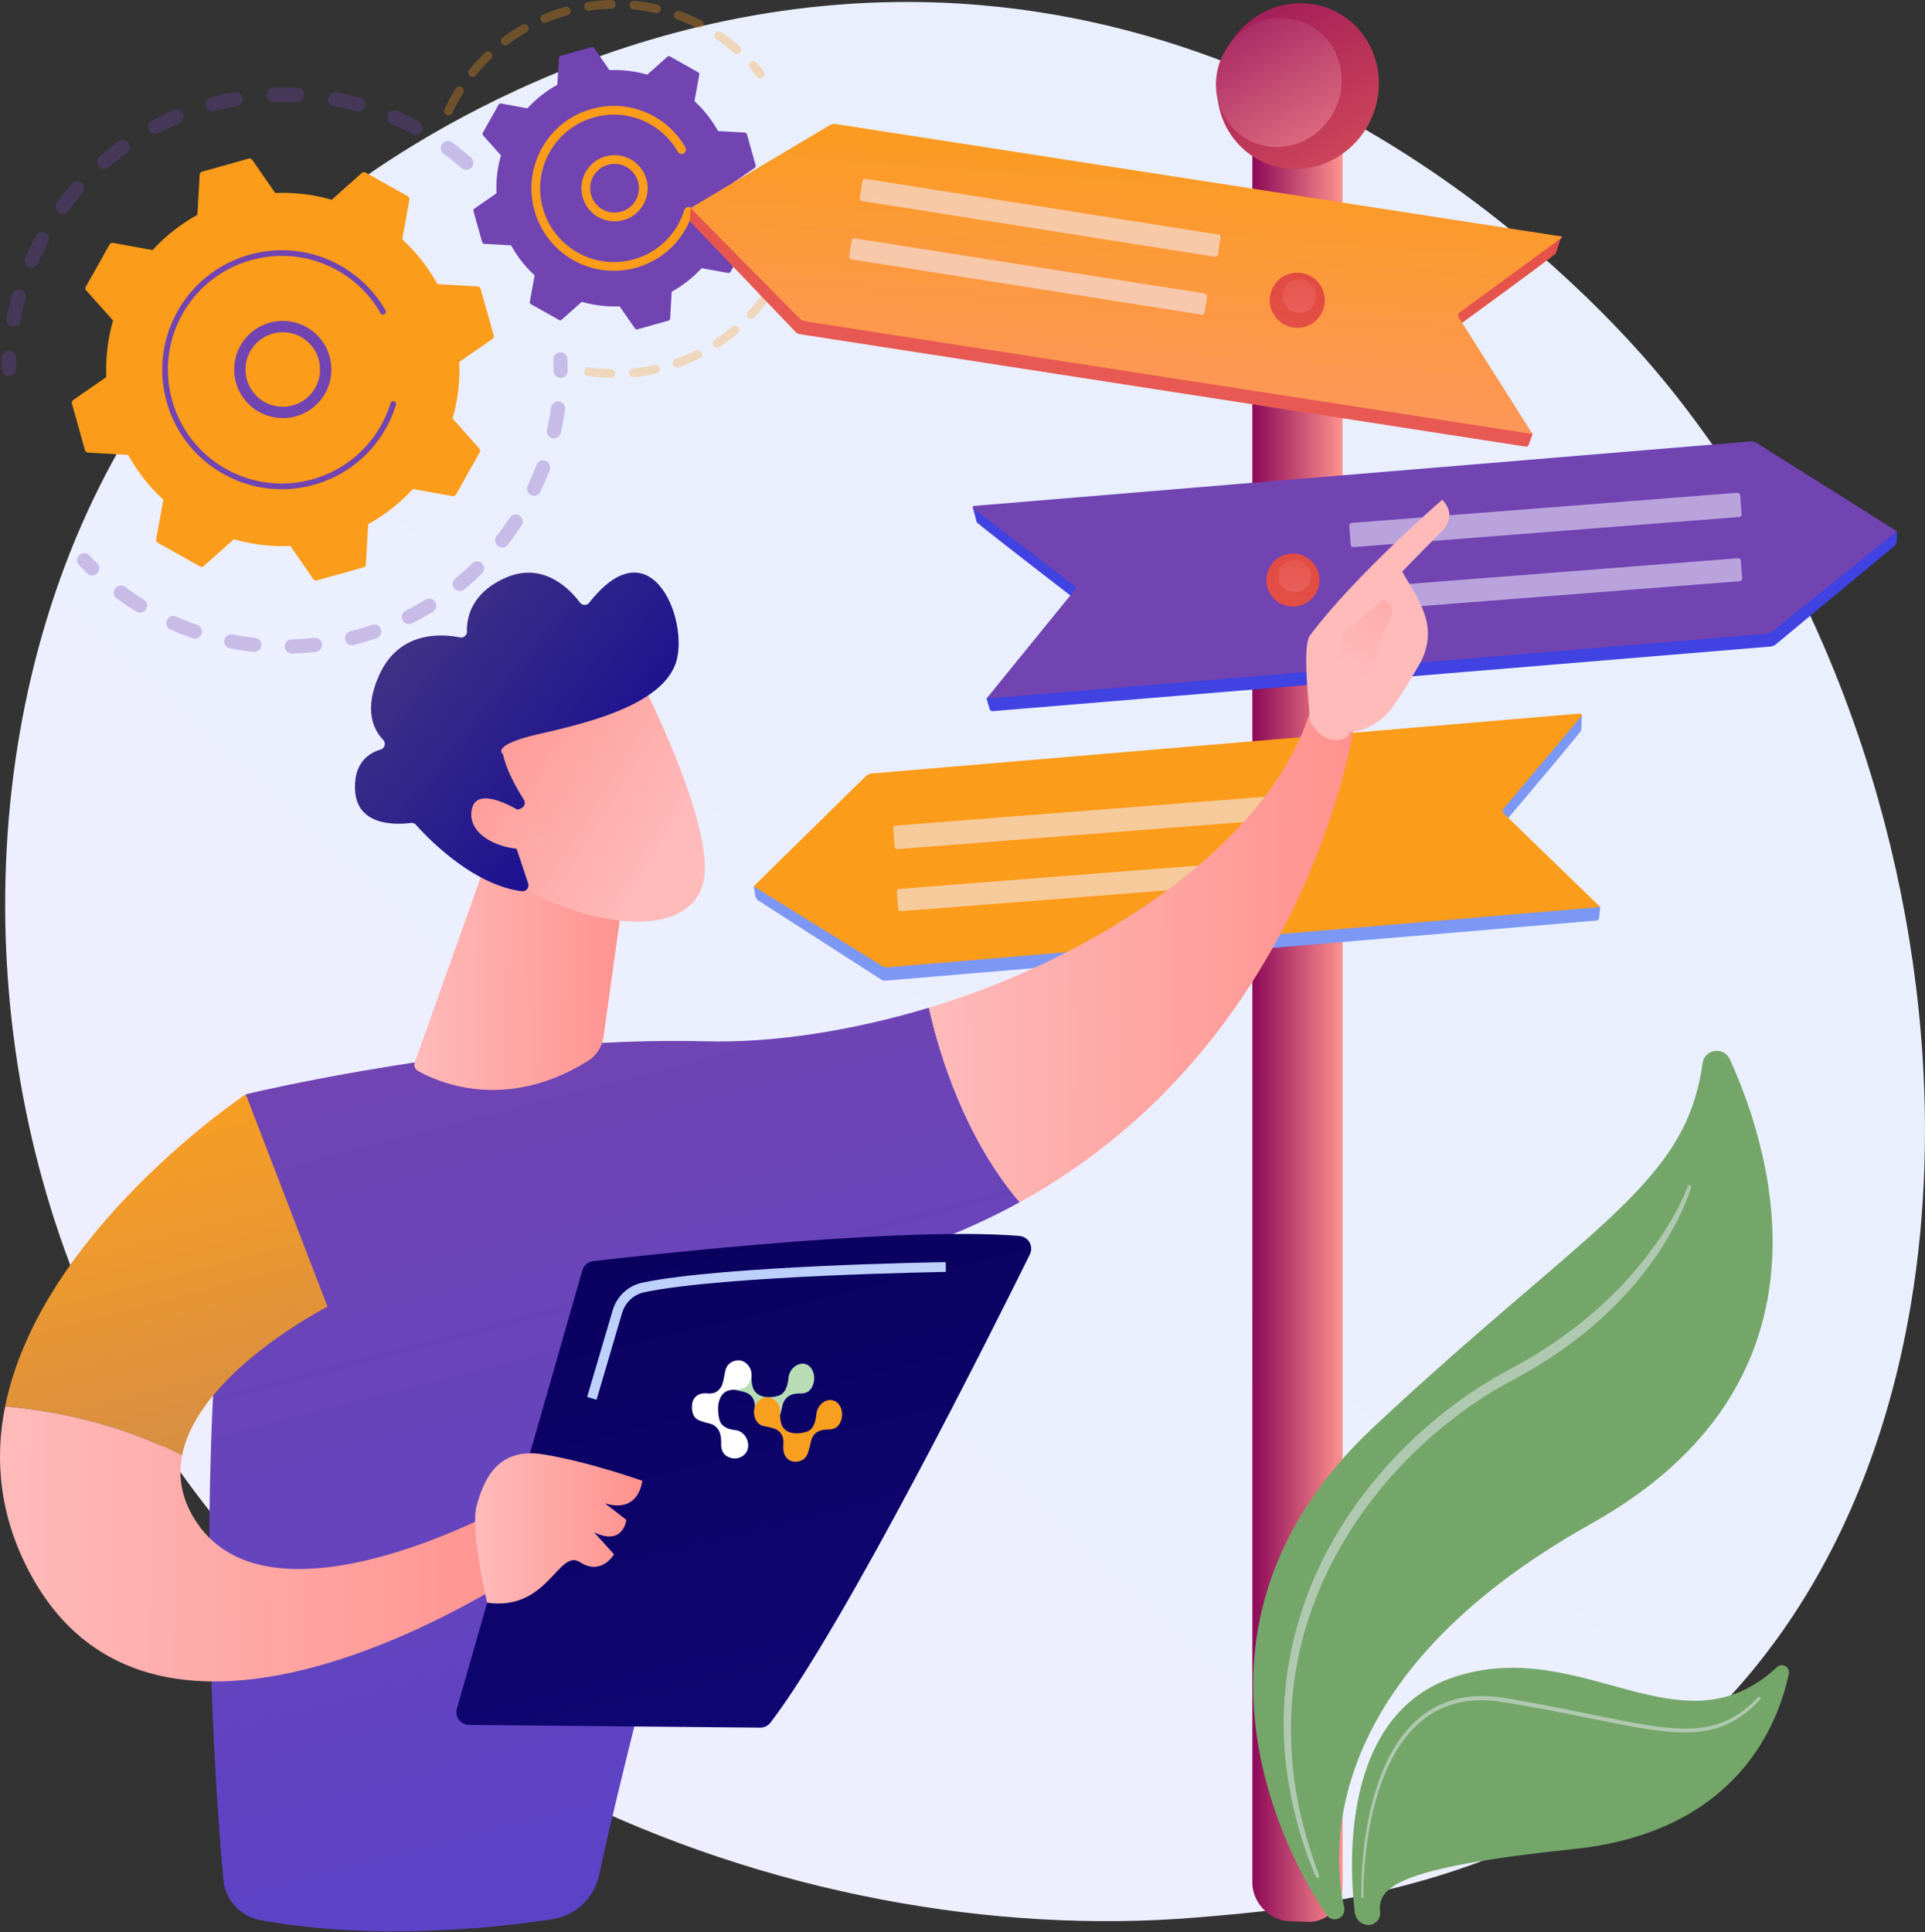 <svg xmlns="http://www.w3.org/2000/svg" width="2777" height="2787" fill="none" viewBox="0 0 2777 2787"><rect x="0" y="0" width="2777" height="2787" fill="#333333" stroke="none"/><path fill="url(#paint0_linear_6_2030)" d="M123.574 1879.94c280.561 653.42 1021.156 934.07 1601.416 886.22 158.44-13.06 477.21-39.35 726.12-273.88 478-450.41 404.38-1391.87-53.2-1946.155-58.93-71.38-466.82-549.62-1102.43-543.219-465.366 4.687-792 266.617-831.718 299.248-50.174 41.222-160.837 139.18-260.571 294.582-234.34 365.144-254.94 874.884-79.617 1283.204Z"/><g fill="#7144B2" opacity=".3"><path d="M680.297 241.561c-3.709 4.257-10.168 4.698-14.422.989a389.65 389.65 0 0 0-25.87-20.669c-4.502-3.293-5.522-9.578-2.329-14.122l.115-.163c3.333-4.556 9.728-5.546 14.285-2.212a410.654 410.654 0 0 1 27.232 21.758c3.98 3.467 4.623 9.343 1.653 13.57a9.867 9.867 0 0 1-.664.849Zm-85.776-48.391a390.673 390.673 0 0 0-29.771-14.471c-5.174-2.247-7.55-8.268-5.302-13.446 2.275-5.189 8.272-7.55 13.45-5.3a411.895 411.895 0 0 1 31.329 15.225c4.967 2.681 6.821 8.883 4.141 13.85-.195.361-.408.706-.638 1.033-2.937 4.178-8.602 5.594-13.209 3.109Zm-80.449-32.409a386.416 386.416 0 0 0-32.243-7.46c-5.548-1.034-9.208-6.373-8.174-11.922 1.04-5.542 6.371-9.206 11.922-8.174a406.559 406.559 0 0 1 33.955 7.857c5.44 1.508 8.626 7.14 7.121 12.58a10.231 10.231 0 0 1-1.485 3.148c-2.416 3.437-6.817 5.158-11.096 3.971Zm-85.677-13.602a388.182 388.182 0 0 0-33.113-.069c-5.64.228-10.4-4.158-10.629-9.796-.224-5.64 4.161-10.394 9.796-10.629a410.992 410.992 0 0 1 34.859.07c5.638.254 10.006 5.03 9.752 10.669a10.17 10.17 0 0 1-1.841 5.411 10.215 10.215 0 0 1-8.824 4.344Zm-86.573 5.824a393.201 393.201 0 0 0-32.308 7.27c-5.452 1.468-11.061-1.758-12.531-7.207-1.472-5.453 1.757-11.062 7.208-12.528a413.391 413.391 0 0 1 33.993-7.648c5.553-1.007 10.871 2.682 11.876 8.238a10.187 10.187 0 0 1-1.694 7.696 10.189 10.189 0 0 1-6.544 4.179Zm-83.125 24.834a391.34 391.34 0 0 0-29.891 14.234c-4.989 2.641-11.176.737-13.815-4.249-2.642-4.99-.742-11.174 4.249-13.817a411.994 411.994 0 0 1 31.46-14.981c5.196-2.207 11.195.213 13.405 5.409a10.21 10.21 0 0 1-1.05 9.883 10.155 10.155 0 0 1-4.358 3.521ZM17.555 470.914c-5.547-1.043-9.199-6.386-8.155-11.935a406.803 406.803 0 0 1 7.923-33.955c1.518-5.438 7.156-8.615 12.593-7.095 5.435 1.515 8.611 7.154 7.094 12.59a385.728 385.728 0 0 0-7.52 32.242 10.174 10.174 0 0 1-1.676 3.982 10.219 10.219 0 0 1-10.259 4.171Zm165.636-250.48a386.36 386.36 0 0 0-25.948 20.523c-4.275 3.688-10.73 3.215-14.418-1.058-3.691-4.275-3.195-10.709 1.059-14.417a406.994 406.994 0 0 1 27.326-21.611c4.574-3.307 10.963-2.282 14.272 2.293 2.624 3.627 2.521 8.398.083 11.867a10.207 10.207 0 0 1-2.374 2.403ZM41.593 385.138c-5.172-2.258-7.534-8.285-5.275-13.458a414.426 414.426 0 0 1 15.296-31.316c2.67-4.98 8.894-6.803 13.857-4.116 4.961 2.689 6.804 8.893 4.116 13.857a392.428 392.428 0 0 0-14.536 29.761 10.281 10.281 0 0 1-1.01 1.791c-2.735 3.894-7.92 5.46-12.448 3.481Zm77.52-106.292a389.497 389.497 0 0 0-20.717 25.816c-3.34 4.552-9.737 5.53-14.288 2.188-4.489-3.298-5.502-9.573-2.313-14.11a408.989 408.989 0 0 1 21.93-27.357c3.722-4.246 10.178-4.677 14.426-.96 3.968 3.471 4.604 9.337 1.638 13.557-.207.297-.435.586-.676.866ZM20.977 538.187a10.165 10.165 0 0 0 1.853-5.817c.024-5.27.162-10.626.401-15.924.258-5.637-4.106-10.419-9.744-10.675-5.639-.259-10.427 4.104-10.674 9.746a411.808 411.808 0 0 0-.425 16.75c-.028 5.643 4.527 10.245 10.17 10.271 3.48.019 6.56-1.705 8.42-4.351Z"/></g><g fill="#7144B2" opacity=".3"><path d="M141.26 825.646c2.836-4.036 2.406-9.645-1.243-13.195a386.079 386.079 0 0 1-11.187-11.335c-3.883-4.099-10.352-4.275-14.45-.394a10.209 10.209 0 0 0-.394 14.45 412.154 412.154 0 0 0 11.779 11.937c4.047 3.935 10.518 3.844 14.454-.203.386-.398.732-.82 1.041-1.26ZM732.494 785.838c-3.467 4.454-9.89 5.255-14.346 1.784-4.453-3.468-5.247-9.879-1.783-14.343a395.294 395.294 0 0 0 18.93-26.53c3.058-4.713 9.424-6.05 14.149-2.962 4.725 3.088 6.051 9.422 2.965 14.148a421.487 421.487 0 0 1-7.946 11.724 411.936 411.936 0 0 1-11.969 16.179Zm33.538-71.638c-5.097-2.42-7.269-8.516-4.848-13.614a391.123 391.123 0 0 0 12.729-29.997c1.966-5.284 7.877-7.96 13.162-5.975 5.282 1.984 7.957 7.878 5.972 13.16a409.776 409.776 0 0 1-13.399 31.575 10.357 10.357 0 0 1-.876 1.504c-2.81 4.001-8.173 5.514-12.74 3.347Zm-70.683 113.139a407.676 407.676 0 0 1-25.558 22.866c-4.362 3.583-10.803 2.951-14.388-1.412-3.581-4.361-2.944-10.796 1.413-14.386a384.579 384.579 0 0 0 24.269-21.712c4.045-3.937 10.515-3.854 14.456.192 3.483 3.577 3.816 9.054 1.046 12.997a10.437 10.437 0 0 1-1.238 1.455Zm101.447-195.223c-5.505-1.241-8.966-6.712-7.722-12.218a387.075 387.075 0 0 0 5.817-32.048c.771-5.597 5.928-9.499 11.523-8.725 5.591.772 9.497 5.929 8.725 11.52a407.693 407.693 0 0 1-6.125 33.75 10.215 10.215 0 0 1-1.602 3.627 10.225 10.225 0 0 1-10.616 4.094ZM624.454 882.487a408.363 408.363 0 0 1-29.951 16.68c-5.042 2.537-11.184.507-13.722-4.534-2.54-5.044-.507-11.189 4.536-13.725a388.257 388.257 0 0 0 28.446-15.844c4.812-2.952 11.107-1.445 14.059 3.367a10.22 10.22 0 0 1-.35 11.226 10.17 10.17 0 0 1-3.018 2.83Zm-81.27 38.264a412.688 412.688 0 0 1-32.868 9.748c-5.476 1.376-11.029-1.943-12.408-7.418-1.379-5.482 1.942-11.035 7.419-12.405a394.042 394.042 0 0 0 31.234-9.262c5.34-1.83 11.152 1.017 12.982 6.358a10.21 10.21 0 0 1-1.312 9.193 10.18 10.18 0 0 1-5.047 3.786Zm-87.681 19.645a412.647 412.647 0 0 1-34.209 2.358c-5.645.152-10.34-4.299-10.494-9.941a10.216 10.216 0 0 1 9.94-10.493 391.204 391.204 0 0 0 32.507-2.241c5.61-.623 10.664 3.421 11.285 9.03a10.177 10.177 0 0 1-1.792 7.001 10.203 10.203 0 0 1-7.237 4.286Zm-89.878.049a406.878 406.878 0 0 1-33.909-5.2c-5.538-1.09-9.145-6.465-8.053-12.004 1.089-5.529 6.467-9.14 12.005-8.05a386.38 386.38 0 0 0 32.201 4.937c5.61.619 9.656 5.667 9.036 11.278a10.219 10.219 0 0 1-11.28 9.039Zm-87.737-19.712a407.819 407.819 0 0 1-31.907-12.535c-5.163-2.284-7.498-8.321-5.213-13.483 2.278-5.145 8.318-7.496 13.481-5.213a387.74 387.74 0 0 0 30.307 11.908c5.335 1.839 8.169 7.658 6.328 12.993-.32.929-.76 1.784-1.298 2.55-2.553 3.633-7.291 5.3-11.698 3.78Zm-81.183-38.455a415.759 415.759 0 0 1-21.072-13.865 416.611 416.611 0 0 1-7.358-5.292c-4.544-3.344-5.65-9.75-2.174-14.288 3.342-4.548 9.741-5.522 14.29-2.177a403.598 403.598 0 0 0 6.994 5.032 394.804 394.804 0 0 0 20.03 13.182c4.807 2.957 6.307 9.253 3.349 14.06-.112.18-.227.358-.347.529-3.081 4.385-9.086 5.667-13.712 2.819ZM817.102 540.672a10.186 10.186 0 0 0 1.855-5.87 407.46 407.46 0 0 0-.35-16.758c-.233-5.641-4.994-10.024-10.633-9.79-5.64.235-10.025 4.989-9.79 10.634.219 5.307.33 10.662.332 15.916-.002 5.642 4.574 10.219 10.22 10.219a10.21 10.21 0 0 0 8.366-4.351Z"/></g><path fill="#FB9C1A" d="M693.317 416.656a4.777 4.777 0 0 0-4.321-3.477l-58.042-3.384c-13.11-23.777-30.106-45.635-50.708-64.51l10.375-57.17a4.776 4.776 0 0 0-2.362-5.018l-60.81-34.14a4.774 4.774 0 0 0-5.514.596l-43.408 38.625c-26.842-7.762-54.353-10.892-81.479-9.704l-33.11-47.791a4.778 4.778 0 0 0-5.219-1.878l-67.141 18.858a4.777 4.777 0 0 0-3.477 4.321l-3.384 58.042c-23.778 13.109-45.636 30.105-64.511 50.709l-57.17-10.375a4.775 4.775 0 0 0-5.018 2.361l-34.142 60.811a4.78 4.78 0 0 0 .597 5.514l38.625 43.408c-7.762 26.842-10.892 54.353-9.703 81.479l-47.792 33.11a4.775 4.775 0 0 0-1.878 5.218l18.858 67.141a4.778 4.778 0 0 0 4.32 3.477l58.044 3.384c13.109 23.778 30.105 45.634 50.708 64.51l-10.374 57.17a4.774 4.774 0 0 0 2.361 5.018l60.812 34.141a4.774 4.774 0 0 0 5.513-.597l43.408-38.625c26.842 7.761 54.354 10.892 81.479 9.704l33.11 47.791a4.777 4.777 0 0 0 5.219 1.879l67.141-18.859a4.777 4.777 0 0 0 3.477-4.321l3.384-58.043c23.778-13.109 45.635-30.105 64.511-50.708l57.17 10.375a4.78 4.78 0 0 0 5.018-2.362l34.141-60.811a4.776 4.776 0 0 0-.597-5.514l-38.624-43.407c7.762-26.842 10.891-54.353 9.703-81.479l47.792-33.11a4.779 4.779 0 0 0 1.879-5.218l-18.861-67.141Z"/><path fill="#7144B2" d="M458.816 581.264c-26.598 28.047-71.052 29.229-99.103 2.63-13.589-12.883-21.345-30.289-21.84-49.006-.498-18.714 6.321-36.508 19.21-50.094 26.598-28.047 71.052-29.229 99.103-2.631 25.517 24.198 28.797 63.175 9.15 91.134a70.444 70.444 0 0 1-6.52 7.967Zm-104.595-46.809c.381 14.353 6.328 27.695 16.747 37.576 21.503 20.39 55.592 19.487 75.983-2.018 20.405-21.504 19.487-55.592-2.018-75.985-21.503-20.39-55.592-19.487-75.983 2.018a54.575 54.575 0 0 0-5.048 6.17c-6.59 9.376-9.99 20.575-9.681 32.239Z"/><path fill="#7144B2" d="M547.354 632.682a175.547 175.547 0 0 0 12.111-19.93 173.632 173.632 0 0 0 10.748-25.427l.119-.356c.11-.337.22-.675.327-1.014.213-.658.419-1.318.623-1.977a4.09 4.09 0 0 0-1.551-4.55 4.09 4.09 0 0 0-6.261 2.139 165.033 165.033 0 0 1-13.807 32.121c-28.475 50.738-80.067 80.494-134.253 83.526-30.139 1.69-61.081-4.891-89.297-20.735a166.338 166.338 0 0 1-14.299-9.004c-30.821-21.663-53.07-53.006-63.393-89.764-11.861-42.223-6.568-86.538 14.902-124.779 44.349-78.974 144.61-107.111 223.549-62.791a164.683 164.683 0 0 1 14.115 8.891c19.66 13.82 36.077 31.787 48.011 52.672a4.086 4.086 0 0 0 5.577 1.521 4.087 4.087 0 0 0 1.52-5.58c-12.529-21.925-29.764-40.792-50.404-55.3a173.652 173.652 0 0 0-14.814-9.334c-82.88-46.533-188.169-16.934-234.685 65.916-22.541 40.147-28.094 86.668-15.643 130.994 10.836 38.59 34.194 71.494 66.549 94.237a176.352 176.352 0 0 0 15.009 9.452c40.15 22.54 86.671 28.097 130.996 15.647 38.599-10.841 71.508-34.209 94.251-66.575Z"/><g fill="#FB9C1A" opacity=".3"><path d="M1101.87 110.194a6.31 6.31 0 0 0-.23-7.562c-3.34-4.192-6.85-8.34-10.44-12.327a6.307 6.307 0 0 0-8.91-.47c-2.61 2.325-2.8 6.324-.47 8.915 3.41 3.799 6.76 7.752 9.95 11.752a6.316 6.316 0 0 0 8.87 1.004c.48-.387.89-.83 1.23-1.312ZM1067.86 75.664a6.319 6.319 0 0 1-8.91.632 261.912 261.912 0 0 0-20.87-16.308 277.112 277.112 0 0 0-4.61-3.16 6.32 6.32 0 0 1-1.72-8.76c1.95-2.664 5.87-3.662 8.77-1.72 1.62 1.091 3.23 2.193 4.82 3.31a274.702 274.702 0 0 1 21.88 17.102c2.47 2.137 2.87 5.775 1.03 8.393-.12.173-.25.342-.39.511Zm-62.04-35.062a261.265 261.265 0 0 0-29.414-12.725 6.312 6.312 0 0 1-3.792-8.082c1.183-3.26 4.802-4.979 8.082-3.792a273.423 273.423 0 0 1 30.834 13.34c3.11 1.58 4.36 5.378 2.78 8.49a6.317 6.317 0 0 1-8.49 2.769Zm-60.189-21.715a259.247 259.247 0 0 0-31.651-5.107 6.313 6.313 0 0 1-5.663-6.899 6.304 6.304 0 0 1 6.899-5.667A272.376 272.376 0 0 1 948.41 6.57a6.315 6.315 0 0 1 3.778 9.786 6.322 6.322 0 0 1-6.557 2.532Zm-63.689-6.263a260.393 260.393 0 0 0-31.928 2.794 6.312 6.312 0 0 1-7.181-5.306 6.32 6.32 0 0 1 5.302-7.18 273.733 273.733 0 0 1 33.484-2.93 6.318 6.318 0 0 1 6.475 6.151 6.314 6.314 0 0 1-1.145 3.784 6.3 6.3 0 0 1-5.007 2.687ZM818.654 22.1a263.008 263.008 0 0 0-30.295 10.462 6.313 6.313 0 0 1-8.25-3.409 6.303 6.303 0 0 1 3.409-8.25 276.045 276.045 0 0 1 31.751-10.97 6.315 6.315 0 0 1 3.385 12.167Zm-59.07 24.551a258.984 258.984 0 0 0-26.801 17.522 6.312 6.312 0 0 1-8.833-1.283 6.319 6.319 0 0 1 1.282-8.837 271.766 271.766 0 0 1 28.112-18.379 6.314 6.314 0 0 1 6.24 10.977Zm-51.25 38.237a259.64 259.64 0 0 0-21.698 23.586 6.316 6.316 0 0 1-8.88.918c-2.706-2.195-3.08-6.135-.923-8.883a273.864 273.864 0 0 1 22.755-24.727 6.318 6.318 0 0 1 8.928.182 6.315 6.315 0 0 1-.182 8.924Zm-64.041 80.887a6.31 6.31 0 0 1-3.049-8.389 274.55 274.55 0 0 1 13.75-25.754 217.529 217.529 0 0 1 2.315-3.776c1.756-2.992 5.748-3.849 8.705-1.987a6.315 6.315 0 0 1 1.991 8.704 166.787 166.787 0 0 0-2.187 3.564 261.854 261.854 0 0 0-13.135 24.589 6.336 6.336 0 0 1-.557.965 6.316 6.316 0 0 1-7.833 2.084Z"/></g><g fill="#F99F20" opacity=".3"><path d="M1109.25 432.447a275.514 275.514 0 0 1-20.93 25.572 6.313 6.313 0 0 1-8.92.345c-2.57-2.369-2.68-6.358-.35-8.922a260.71 260.71 0 0 0 19.96-24.39c2.04-2.827 5.99-3.462 8.82-1.421a6.32 6.32 0 0 1 1.47 8.746.304.304 0 0 0-.05.07Zm9.13-25.457a6.307 6.307 0 0 1-2.46-8.578 265.41 265.41 0 0 0 13.59-28.465c1.31-3.208 4.99-4.788 8.22-3.472a6.304 6.304 0 0 1 3.48 8.221 274.972 274.972 0 0 1-14.25 29.828c-.11.203-.23.394-.36.581a6.313 6.313 0 0 1-8.22 1.885Zm-53.97 73.884a274.046 274.046 0 0 1-26.49 19.761 6.326 6.326 0 0 1-8.75-1.821c-1.91-2.916-1.09-6.813 1.82-8.74a261.163 261.163 0 0 0 25.28-18.845 6.322 6.322 0 0 1 8.9.748 6.317 6.317 0 0 1 .34 7.701c-.3.434-.67.836-1.1 1.196ZM1144 347.795a6.31 6.31 0 0 1-4.45-7.736 258.302 258.302 0 0 0 6.31-30.895c.5-3.447 3.69-5.85 7.13-5.367a6.31 6.31 0 0 1 5.37 7.136 269.214 269.214 0 0 1-6.62 32.405c-.2.734-.52 1.402-.93 1.99a6.324 6.324 0 0 1-6.81 2.467Zm-134.77 169.222a275.114 275.114 0 0 1-30.474 12.804 6.316 6.316 0 0 1-8.048-3.87 6.308 6.308 0 0 1 3.869-8.048 259.924 259.924 0 0 0 29.063-12.212 6.308 6.308 0 0 1 8.45 2.871 6.293 6.293 0 0 1-.5 6.426 6.233 6.233 0 0 1-2.36 2.029Zm-62.261 21.852a276.082 276.082 0 0 1-32.655 5.147 6.307 6.307 0 0 1-6.885-5.674 6.311 6.311 0 0 1 5.678-6.89 263.64 263.64 0 0 0 31.151-4.915 6.313 6.313 0 0 1 2.711 12.332Zm-65.704 6.317a273.046 273.046 0 0 1-32.95-2.84 6.313 6.313 0 0 1 1.846-12.491 258.247 258.247 0 0 0 31.418 2.705 6.311 6.311 0 0 1 6.152 6.471 6.25 6.25 0 0 1-1.141 3.467 6.311 6.311 0 0 1-5.325 2.688ZM1159.86 281.181a6.257 6.257 0 0 0 1.14-3.514c.1-5.402.03-10.831-.18-16.139-.15-3.482-3.09-6.192-6.57-6.049-3.48.154-6.19 3.087-6.05 6.57.21 5.061.27 10.241.18 15.396a6.315 6.315 0 0 0 6.2 6.422 6.296 6.296 0 0 0 5.28-2.686Z"/></g><path fill="#7144B2" d="M1077.5 193.66a3.199 3.199 0 0 0-2.89-2.327l-38.84-2.265a169.567 169.567 0 0 0-33.93-43.167l6.94-38.256a3.2 3.2 0 0 0-1.58-3.358l-40.693-22.845a3.194 3.194 0 0 0-3.689.398l-29.046 25.846a169.462 169.462 0 0 0-54.522-6.494l-22.156-31.979a3.198 3.198 0 0 0-3.492-1.257l-44.927 12.62a3.196 3.196 0 0 0-2.327 2.891l-2.264 38.839a169.456 169.456 0 0 0-43.168 33.933l-38.255-6.943a3.197 3.197 0 0 0-3.358 1.58l-22.846 40.692a3.195 3.195 0 0 0 .4 3.689l25.846 29.047a169.433 169.433 0 0 0-6.493 54.522l-31.981 22.156a3.197 3.197 0 0 0-1.257 3.492l12.619 44.928a3.198 3.198 0 0 0 2.891 2.326l38.84 2.265a169.408 169.408 0 0 0 33.932 43.167l-6.942 38.256a3.195 3.195 0 0 0 1.58 3.358l40.692 22.846a3.197 3.197 0 0 0 3.689-.399l29.046-25.846a169.464 169.464 0 0 0 54.523 6.493l22.156 31.98a3.195 3.195 0 0 0 3.492 1.257l44.928-12.619a3.198 3.198 0 0 0 2.327-2.891l2.264-38.839a169.535 169.535 0 0 0 43.171-33.932l38.25 6.943a3.202 3.202 0 0 0 3.36-1.581l22.84-40.692a3.186 3.186 0 0 0-.4-3.689l-25.84-29.046a169.43 169.43 0 0 0 6.49-54.522l31.98-22.156a3.197 3.197 0 0 0 1.26-3.492l-12.62-44.929Z"/><path fill="#FB9C1A" d="M921.196 304.385c-8.776 9.26-20.633 14.544-33.384 14.881-12.747.341-24.867-4.306-34.122-13.085-19.104-18.115-19.901-48.345-1.793-67.508 18.124-19.102 48.404-19.904 67.502-1.79 9.256 8.776 14.542 20.631 14.88 33.38.275 10.364-2.746 20.313-8.601 28.645a48.878 48.878 0 0 1-4.482 5.477Zm-58.822-7.368c6.81 6.458 15.724 9.877 25.106 9.628 9.375-.25 18.098-4.138 24.554-10.945 6.447-6.817 9.872-15.723 9.624-25.105-.245-9.375-4.138-18.097-10.943-24.551-14.054-13.326-36.326-12.736-49.657 1.314a35.617 35.617 0 0 0-3.266 3.993c-9.844 14.01-8.201 33.545 4.582 45.666Z"/><path fill="#FB9C1A" d="M982.82 340.168a120.957 120.957 0 0 0 6.444-10.232 119.616 119.616 0 0 0 9.668-22.218l.323-1.039a6.32 6.32 0 0 0-2.395-7.025 6.36 6.36 0 0 0-1.777-.869c-3.331-1.029-6.852.851-7.89 4.172a106.59 106.59 0 0 1-8.937 20.792l-.002.003c-.202.362-.411.724-.617 1.081-8.915 15.529-21.364 28.247-36.223 37.385a106.85 106.85 0 0 1-26.404 11.638c-.235.065-.464.134-.696.197-27.334 7.675-56.023 4.251-80.779-9.649a107.398 107.398 0 0 1-9.257-5.827c-19.952-14.024-34.354-34.316-41.042-58.115-7.676-27.335-4.246-56.02 9.652-80.773 13.899-24.734 36.608-42.618 63.939-50.3 27.334-7.676 56.023-4.251 80.779 9.649a106.09 106.09 0 0 1 9.135 5.753c12.729 8.949 23.356 20.578 31.08 34.098a6.31 6.31 0 0 0 8.612 2.348c3.022-1.738 4.081-5.583 2.347-8.617-8.644-15.126-20.535-28.142-34.77-38.153a119.6 119.6 0 0 0-10.221-6.44c-27.702-15.552-59.796-19.384-90.38-10.793-30.577 8.591-55.993 28.548-71.532 56.27-15.552 27.697-19.387 59.79-10.793 90.373 7.475 26.624 23.59 49.325 45.913 65.015a121.2 121.2 0 0 0 10.352 6.52c53.63 30.104 120.846 14.03 155.471-35.244Z"/><path fill="url(#paint1_linear_6_2030)" d="M1936.79 210.404V2720.53c0 16.58-6.71 31.55-18.13 40.78-8.67 7.03-19.61 11.5-31.66 11.05l-27.49-1.02c-27.79-1.04-52.85-26.47-52.85-55.52V214.656l130.13-4.252Z"/><path fill="url(#paint2_linear_6_2030)" d="M1989.12 120.354c0 42.36-21.53 80.279-53.94 102.581-18.24 12.564-39.93 20.159-63.13 20.853-11.52.344-22.67-1.019-33.17-3.911a110.265 110.265 0 0 1-22.55-8.938c-1.79-.977-3.59-1.954-5.35-3.042-33.15-19.966-55.2-56.865-55.2-99.744 0-65.826 51.97-121.068 116.27-123.444 64.54-2.384 117.07 49.365 117.07 115.645Z"/><path fill="url(#paint3_linear_6_2030)" d="M1935.52 116.01c0 32.934-16.73 62.415-41.94 79.754-14.18 9.768-31.04 15.673-49.08 16.212-8.95.268-17.62-.792-25.78-3.041a85.644 85.644 0 0 1-17.54-6.949c-1.39-.76-2.79-1.519-4.15-2.365-25.78-15.523-42.92-44.211-42.92-77.548 0-51.178 40.4-94.127 90.39-95.974 50.18-1.854 91.02 38.38 91.02 89.911Z"/><path fill="url(#paint4_linear_6_2030)" d="m996.168 300.107 9.992 5.165 189.31-116.073 927.1 137.053 129.68 14.837-7.65 24.206c-1.04 2.604-148.58 110.112-148.58 110.112l114.83 150.708-5.52 15.499c-.66 1.839-2.46 2.957-4.3 2.671l-119.22-18.468-927.63-143.698a11.978 11.978 0 0 1-6.83-3.591L998.17 322.356c-1.956-2.047-2.979-4.877-2.815-7.788l.813-14.461Z"/><path fill="url(#paint5_linear_6_2030)" d="m1205.93 179.005 1046.32 162.084c.97.151 1.26 1.466.44 2.061l-147.44 107.855c-2 1.461-2.53 4.308-1.2 6.405l105.44 166.559c.52.822-.15 1.913-1.08 1.768L1161.43 463.551a14.1 14.1 0 0 1-7.9-4.068L997.488 301.445c-.659-.668-.51-1.82.298-2.301L1196.5 180.868c2.87-1.709 6.19-2.365 9.43-1.863Z"/><path fill="#7D97F4" d="m1087.19 1278.57 10.61 2.6 152.08-153.34 906.56-83.05 120.99-15.11c2.51-.32 4.7 1.72 4.56 4.25l-1.04 19.78c-.38 2.7-115.37 138.38-115.37 138.38l142.96 116.32-1.66 15.94c-.2 1.89-1.64 3.37-3.45 3.52l-116.77 9.88-908.58 76.87c-2.54.22-5.09-.42-7.27-1.83l-176.63-113.6c-2.32-1.49-3.93-3.94-4.45-6.73l-2.54-13.88Z"/><path fill="#FB9C1A" d="m1257.42 1115.78 1021.79-86.46c2.1-.18 3.36 2.27 2.01 3.88l-112.51 133.65c-1.54 1.83-1.39 4.69.32 6.35l137.78 133.53c.68.65.27 1.79-.67 1.87l-1025.48 86.77c-2.92.25-5.85-.46-8.39-2.04l-183.53-113.79c-.79-.49-.91-1.6-.25-2.25l160.45-157.58c2.32-2.28 5.3-3.67 8.48-3.93Z"/><path fill="#F2EEFF" d="m1864.29 1180.35-569.53 44.52c-2.1.16-3.96-1.42-4.12-3.52l-2.05-26.24c-.17-2.1 1.42-3.95 3.52-4.12l569.53-44.51c2.1-.17 3.95 1.42 4.12 3.52l2.05 26.23c.16 2.1-1.42 3.96-3.52 4.12ZM1864.69 1270.24l-564.98 44.16c-2.1.16-3.96-1.42-4.12-3.52l-1.91-24.48a3.832 3.832 0 0 1 3.52-4.12l564.98-44.17c2.1-.16 3.95 1.42 4.12 3.53l1.91 24.48c.17 2.1-1.42 3.95-3.52 4.12Z" opacity=".56"/><path fill="url(#paint6_linear_6_2030)" d="m2736.64 766.445-11.01 4.383-190.85-123.551-993.25 76.21-138.3 7.895 5.64 21.637c.88 2.578 148.39 116.11 148.39 116.11l-134.13 138.581 4.56 15.3c.54 1.82 2.36 3.01 4.34 2.84l127.79-10.61 994.35-82.599a13.552 13.552 0 0 0 7.53-3.054l170.97-141.778c2.24-1.859 3.56-4.529 3.62-7.35l.35-14.014Z"/><path fill="url(#paint7_linear_6_2030)" d="m2524.54 636.799-1119.25 92.97c-1.84.153-2.53 2.494-1.06 3.62l145.28 111.617a4.388 4.388 0 0 1 .74 6.27l-125.46 154.394c-.62.77-.02 1.91.96 1.82l1122.29-93.219c3.2-.266 6.24-1.471 8.71-3.45l178.38-143.167c.74-.592.67-1.734-.13-2.237l-200.62-126.248c-2.9-1.824-6.36-2.659-9.84-2.37Z"/><path fill="#F2EEFF" d="m2508.97 745.772-556.27 43.481c-2.1.164-3.95-1.421-4.12-3.523l-2.13-27.284c-.17-2.102 1.42-3.956 3.52-4.12l556.27-43.481c2.1-.164 3.95 1.421 4.12 3.523l2.13 27.284c.17 2.101-1.42 3.955-3.52 4.12ZM2509.74 838.423l-551.82 43.133c-2.1.164-3.96-1.421-4.12-3.523l-1.99-25.478c-.17-2.102 1.42-3.956 3.52-4.12l551.82-43.133a3.837 3.837 0 0 1 4.12 3.523l2 25.478a3.855 3.855 0 0 1-3.53 4.12Z" opacity=".56"/><path fill="url(#paint8_linear_6_2030)" d="M1871.49 472.888c21.95 0 39.74-17.791 39.74-39.737s-17.79-39.737-39.74-39.737c-21.95 0-39.74 17.791-39.74 39.737s17.79 39.737 39.74 39.737Z"/><path fill="url(#paint9_linear_6_2030)" d="M1874.2 451.213c13.47 0 24.38-10.917 24.38-24.384s-10.91-24.384-24.38-24.384c-13.47 0-24.39 10.917-24.39 24.384s10.92 24.384 24.39 24.384Z"/><path fill="url(#paint10_linear_6_2030)" d="M1865.2 875.036c21.13 0 38.27-17.136 38.27-38.274s-17.14-38.274-38.27-38.274c-21.14 0-38.28 17.136-38.28 38.274s17.14 38.274 38.28 38.274Z"/><path fill="url(#paint11_linear_6_2030)" d="M1867.81 854.159c12.97 0 23.48-10.515 23.48-23.486s-10.51-23.486-23.48-23.486c-12.98 0-23.49 10.515-23.49 23.486s10.51 23.486 23.49 23.486Z"/><path fill="url(#paint12_linear_6_2030)" d="M1867.55 1238.53c21.96 0 39.76-17.8 39.76-39.76 0-21.96-17.8-39.76-39.76-39.76-21.96 0-39.76 17.8-39.76 39.76 0 21.96 17.8 39.76 39.76 39.76Z"/><path fill="url(#paint13_linear_6_2030)" d="M1870.26 1216.84c13.47 0 24.4-10.92 24.4-24.4 0-13.47-10.93-24.39-24.4-24.39-13.48 0-24.4 10.92-24.4 24.39 0 13.48 10.92 24.4 24.4 24.4Z"/><path fill="#F2EEFF" d="m1752.51 370.349-509.04-80.32c-2.08-.329-3.52-2.301-3.19-4.384l3.85-24.425a3.847 3.847 0 0 1 4.39-3.189l509.03 80.32a3.839 3.839 0 0 1 3.19 4.384l-3.85 24.425a3.842 3.842 0 0 1-4.38 3.189ZM1733.29 453.838l-504.96-79.678c-2.08-.329-3.52-2.301-3.19-4.384l3.59-22.771a3.847 3.847 0 0 1 4.39-3.189l504.96 79.678c2.08.329 3.52 2.301 3.19 4.384l-3.59 22.77a3.847 3.847 0 0 1-4.39 3.19Z" opacity=".56"/><path fill="url(#paint14_linear_6_2030)" d="M1018.18 1502.15c-315.103-8.22-663.68 76.42-663.68 76.42-82.987 457.94-46.476 975.91-32.347 1132.78 2.646 29.38 24.621 53.24 53.633 58.57 162.833 29.92 334.554 11.77 420.938-1.38 33.606-5.11 60.478-30.49 67.618-63.72 57.081-265.71 220.158-851.89 220.158-851.89 154.16-17.64 281.44-60.86 386.46-118.6-78.8-93.12-115.25-211.01-130.9-280.64-111.76 33.57-224.69 50.99-321.88 48.46Z"/><path fill="url(#paint15_linear_6_2030)" d="M1953.53 1046.82c-30.61-37.69-59.34-36.05-59.34-36.05-48.25 195.46-303.56 367.67-554.13 442.93 15.65 69.62 52.1 187.51 130.9 280.63 416.84-229.17 482.57-687.51 482.57-687.51Z"/><path fill="url(#paint16_linear_6_2030)" d="M1945.92 1056.26c3.14 10.33-34.52 25.65-56.21-16.68-.57-20.19-12.03-106.788.19-123.119 65.08-86.971 190.68-195.576 190.68-195.576 20.85 20.973 3.32 41.211 3.32 41.211l-61.03 62.368c12.42 22.957 27.66 42.384 34.62 70.077 5.27 20.971 1.71 43.296-9.04 62.235-10.79 19.007-25.49 43.704-39.36 63.014-26.24 36.55-63.17 36.47-63.17 36.47Z"/><path fill="url(#paint17_linear_6_2030)" d="m1996.06 865.052-55.51 46.152-17.73 46.308 48.57 54.928s17.39-92.051 29.85-111.893c12.46-19.839 6.18-29.55-5.18-35.495Z"/><path fill="url(#paint18_linear_6_2030)" d="m472.469 1884.89-117.968-306.31S58.218 1775.78 7.388 2028.91c55.583 4.63 156.658 20.06 255.251 71.03 22.912-119.53 209.83-215.05 209.83-215.05Z"/><path fill="url(#paint19_linear_6_2030)" d="M726.98 2174.5s-332.289 183.63-442.286 23.07c-22.836-33.34-28.06-66.3-22.055-97.63-98.593-50.97-199.667-66.4-255.25-71.03-15.325 76.32-8.386 157.7 35.754 240.31 191.934 359.2 726.799-12.82 726.799-12.82l-42.962-81.9Z"/><path fill="url(#paint20_linear_6_2030)" d="m701.398 1243.25-103.045 289.04c-1.706 4.78.216 10.12 4.643 12.63 27.191 15.37 125.254 59.99 244.652-14.12 12.438-7.72 20.977-20.42 22.993-34.92l34.866-250.69-204.109-1.94Z"/><path fill="url(#paint21_linear_6_2030)" d="M922.148 976.783s108.142 208.327 93.222 291.927c-14.91 83.6-151.324 76.28-269.846 7.14l-81.139-224.61 257.763-74.457Z"/><path fill="url(#paint22_linear_6_2030)" d="M751.841 1165.99c4.863-2.1 6.707-8.01 3.849-12.47-8.695-13.56-24.969-41.22-30.017-65.34 0 0-19.673-12.87 50.664-29 70.34-16.12 175.244-41.2 197.81-100.723 22.003-58.037-32.951-205.038-123.967-89.195-3.462 4.408-10.163 4.442-13.537-.035-14.553-19.322-52.921-59.507-106.947-35.883-50.556 22.109-56.579 58.943-56.065 77.544.151 5.471-4.78 9.677-10.146 8.601-25.405-5.098-86.444-9.849-115.551 52.535-23.973 51.386-8.989 80.746 4.774 95.166 4.459 4.67 2.412 12.28-3.781 14.11-16.778 4.96-38.51 18.94-36.724 58.15 2.473 54.21 63.094 50.01 80.363 47.7 2.829-.37 5.668.62 7.561 2.76 14.632 16.5 80.595 86.63 152.625 95.69 6.238.78 11.136-5.33 9.147-11.3l-30.342-91.01a8.59 8.59 0 0 1 4.74-10.6l15.544-6.7Z"/><path fill="url(#paint23_linear_6_2030)" d="M764.263 1178.98s-77.89-54.54-84.051-9.29c-6.159 45.24 69.976 66.29 107.945 49.76l-23.894-40.47Z"/><path fill="url(#paint24_linear_6_2030)" d="m659.069 2464.71 181.011-632.14c2.055-7.17 8.177-12.41 15.591-13.27 32.796-3.83 127.828-14.57 237.549-23.85 132.17-11.18 285.65-20.24 377.36-12.53 13.04 1.09 20.92 14.88 15.12 26.61-52.15 105.52-266.69 534.74-374.12 675.34-3.56 4.66-9.06 7.39-14.92 7.33l-419.981-3.91c-12.221-.11-20.973-11.83-17.61-23.58Z"/><path fill="url(#paint25_linear_6_2030)" d="M702.803 2311.98s-25.216-103.68-15.045-140.47c10.172-36.78 29.879-84.08 95.564-73.56 65.689 10.5 143.173 38.18 143.173 38.18s-3.914 47.91-53.838 32.45l30.959 23.96s-4.425 38.36-46.594 17.86l28.794 31.77s-18.111 31.51-49.135 11.3c-31.023-20.21-45.896 71-133.878 58.51Z"/><path fill="#BDD0FB" d="m860.563 2019.18 36.854-125.02c4.521-15.35 16.866-26.88 32.209-30.08 115.514-24.1 431.674-29.22 434.854-29.26l-.21-14.13c-13.04.2-320.7 5.19-437.528 29.57-20.445 4.26-36.873 19.56-42.879 39.9l-36.854 125.02 13.554 4Z"/><path fill="#74A669" d="M1923.06 2768.49c-3.73-.63-7.02-2.71-9.17-5.82-31.4-45.26-258.91-398.94 68.72-705.1 311.03-290.64 449.63-347.93 473.45-523.78 2.78-20.53 30.79-24.59 39.36-5.72 64.05 141.01 160.4 468.35-199.53 669.67-397.05 222.07-373.34 480.19-356.84 553.85 2.18 9.74-6.15 18.56-15.99 16.9Z"/><path fill="#74A669" d="M1971.16 2776.61c-8.83-1.49-15.63-8.55-16.71-17.43-7.38-60.47-23.02-286.06 144.54-340.39 184.46-59.81 326.25 114.74 464.55-13.91 7.28-6.76 18.94-.29 16.95 9.45-14.16 69.05-72.44 228.19-309.92 252.99-254.18 26.55-283.58 54.67-279.63 90.84 1.22 11.16-8.72 20.32-19.78 18.45Z"/><path fill="#F2EEFF" d="M2439.5 1712.78c-3.78 12.62-8.62 24.6-14.17 36.37-5.51 11.75-11.58 23.23-18.13 34.45-6.53 11.22-13.51 22.2-21.08 32.77-7.52 10.59-15.35 20.99-23.69 30.96-33.18 40.11-72.52 74.99-115.42 104.4-21.42 14.68-44.06 27.95-66.74 40.09-22.34 12.02-43.88 25.56-64.56 40.3-41.35 29.53-79.29 63.91-112.66 102.26-33.38 38.33-61.98 80.81-84.72 126.23-22.77 45.39-39.21 94.01-48.06 144.08-8.89 50.06-10.18 101.45-4.38 152.1 5.7 50.71 18.93 100.49 37.02 148.38.53 1.36-.16 2.9-1.53 3.43-1.34.51-2.84-.15-3.4-1.46-19.82-47.65-34.21-97.8-41.16-149.21-3.58-25.68-5.23-51.65-4.98-77.62.41-25.97 2.54-51.95 6.83-77.6 8.38-51.34 24.54-101.39 47.26-148.21 22.72-46.86 52.12-90.33 86.02-129.73 33.98-39.38 72.62-74.7 114.83-105.11 21.12-15.19 43.14-29.16 66.04-41.59l16.85-9.2c5.62-2.98 11.08-6.21 16.55-9.45l8.21-4.83 8.06-5.09 8.05-5.09 7.9-5.31c21.04-14.21 41.38-29.5 60.53-46.19 19.16-16.65 37.41-34.41 54.12-53.56 16.91-18.98 32.3-39.31 46.29-60.58 13.84-21.29 26.32-43.85 35.47-67.41l.06-.15a2.434 2.434 0 0 1 3.14-1.39c1.19.47 1.8 1.76 1.45 2.96ZM1963.53 2735.42c.42-2.11.35-4.15.33-6.22l.04-6.19c.05-4.12.15-8.25.3-12.37.31-8.24.79-16.47 1.45-24.69 1.33-16.44 3.32-32.84 6.12-49.11 5.66-32.49 14.25-64.74 28.47-94.79 7.09-15.01 15.75-29.35 26.26-42.33 10.46-13.01 23.09-24.38 37.39-33.21 14.34-8.72 30.38-14.74 46.93-17.53 8.26-1.43 16.64-2.24 25.01-2.27 8.37-.17 16.73.42 25.02 1.38 8.33 1.02 16.37 2.49 24.51 3.85l24.32 4.3c16.2 2.95 32.37 6.07 48.51 9.3 32.29 6.4 64.44 13.42 96.72 19.36 16.13 2.93 32.32 5.56 48.57 7.19 16.22 1.59 32.57 2.17 48.65.31 16.06-1.74 31.78-6.29 45.97-13.98 14.24-7.62 26.82-18.16 38-29.96.82-.87 2.19-.91 3.06-.09.86.81.9 2.17.1 3.04-11.27 12.17-24.09 23.2-38.82 31.31-14.66 8.17-31.07 13.12-47.67 15.1-16.63 1.98-33.36 1.41-49.84-.15-16.49-1.62-32.82-4.22-49.04-7.12-32.45-5.88-64.61-12.81-96.87-19.12-32.21-6.3-64.65-12.37-96.94-17.18-8.03-.99-16.12-1.62-24.19-1.51-8.08-.03-16.14.69-24.08 2.01-15.9 2.57-31.26 8.21-45.07 16.47-13.76 8.36-26.01 19.21-36.25 31.76-10.29 12.52-18.85 26.48-25.94 41.14-14.26 29.36-23.09 61.2-29.03 93.38-2.93 16.12-5.08 32.39-6.56 48.73-.73 8.16-1.29 16.35-1.68 24.54-.19 4.1-.33 8.19-.42 12.29l-.1 6.15c-.02 2.04-.07 4.1.44 6.11.26 1-.35 2.03-1.36 2.29-1 .25-2.03-.35-2.28-1.36-.08-.28-.08-.57-.03-.83Z" opacity=".47"/><path fill="#B8DDB5" fill-rule="evenodd" d="M1088.81 2032.96c.97-8.66-.84-17.48-9.39-22.6-5.41-2.88-11.88-3.77-17.85-5.15-8.29-1.51-13.1-6.92-14.94-15.23-1.81-8.82.49-16.38 6.88-22.16 5.93-5.8 12.92-5.91 19.7-2.43 7.24 3.5 10.6 9.85 11.02 18.59-.24 4.09-.02 8.2.67 12.34 1.23 10.84 8.73 17.95 20.76 19.17 6.03.35 11.66-.35 17.35-2.07 7.57-2.12 11.27-9.59 13.11-17.18.64-3.03 1.32-6.58 1.5-9.65 1.64-12.21 12.88-21.3 23.46-19.14 9.66 2.1 15.47 14.24 12.89 26.39-2.51 11.14-8.9 16.92-20.04 16.27-9.31-.04-17.81 2.03-23.02 11.47-2.62 4.97-2.98 11.11-4.7 16.65-1.84 7.58-4.11 14.63-11.25 17.28-11.5 5.49-28.42.39-26.15-22.55Z" clip-rule="evenodd"/><path fill="#F99F20" fill-rule="evenodd" d="M1130.02 2084.6c.94-8.15-.84-17.48-9.42-22.09-4.95-2.85-11.42-3.74-17.39-5.12-8.29-1.51-13.1-6.92-14.94-15.23-1.84-8.31.49-16.38 6.88-22.16 5.9-5.3 12.46-5.94 19.67-1.93 7.25 3.51 10.6 9.85 10.55 18.57-.24 4.09-.01 8.2.68 12.35 1.23 10.84 8.73 17.94 20.32 18.62 5.57.33 11.66-.34 16.89-2.09 7.57-2.12 11.24-9.08 13.11-17.18.64-3.04 1.29-6.08 1.49-9.65 1.62-11.7 12.89-21.3 23.44-18.63 9.66 2.1 15.46 14.24 12.92 25.88-2.51 11.14-8.87 16.4-19.58 16.29-9.31-.03-17.81 2.03-22.52 10.99-2.62 4.97-2.95 10.59-4.67 16.13-1.81 7.08-4.11 14.63-11.25 17.29-11.03 5.51-27.96.42-26.18-22.04Z" clip-rule="evenodd"/><path fill="#fff" fill-rule="evenodd" d="M1020.32 2009.98c7.85.97 15.89-1.12 20.63-10.59 2.68-5.99 3.57-13.12 4.88-19.71 1.47-9.14 6.44-14.49 14.01-16.61 8.04-2.1 14.88.35 20.06 7.32 4.74 6.44 5.22 14.15 1.99 21.66-3.26 8.01-9.07 11.77-17.02 12.33-3.71-.21-7.45.08-11.22.89-9.87 1.47-16.41 9.8-17.65 23.06-.39 6.65.18 12.83 1.68 19.07 1.84 8.32 8.59 12.3 15.46 14.24 2.76.68 5.97 1.38 8.76 1.54 11.07 1.67 19.2 13.94 17.12 25.62-2.02 10.65-13.11 17.18-24.12 14.48-10.09-2.64-15.27-9.61-14.55-21.88.13-10.24-1.65-19.58-10.17-25.2-4.49-2.83-10.06-3.16-15.07-4.99-6.87-1.94-13.25-4.36-15.583-12.19-1.212-3.15-1.467-6.75-1.258-10.33-.359-9.76 6.301-20.14 22.051-18.71Z" clip-rule="evenodd"/><defs><linearGradient id="paint0_linear_6_2030" x1="-158.024" x2="1879.85" y1="3134.29" y2="934.674" gradientUnits="userSpaceOnUse"><stop stop-color="#F2EEFF"/><stop offset="1" stop-color="#E9EFFD"/></linearGradient><linearGradient id="paint1_linear_6_2030" x1="1806.66" x2="1936.79" y1="1491.4" y2="1491.4" gradientUnits="userSpaceOnUse"><stop stop-color="#8C0858"/><stop offset="1" stop-color="#FF928E"/></linearGradient><linearGradient id="paint2_linear_6_2030" x1="1734.78" x2="2022.32" y1="-106.223" y2="375.103" gradientUnits="userSpaceOnUse"><stop stop-color="#8C0858"/><stop offset="1" stop-color="#E9605A"/></linearGradient><linearGradient id="paint3_linear_6_2030" x1="1737.78" x2="1961.33" y1="-60.148" y2="314.069" gradientUnits="userSpaceOnUse"><stop stop-color="#8C0858"/><stop offset="1" stop-color="#FF928E"/></linearGradient><linearGradient id="paint4_linear_6_2030" x1="1679.94" x2="1562.96" y1="-84.149" y2="775.699" gradientUnits="userSpaceOnUse"><stop stop-color="#E1473D"/><stop offset="1" stop-color="#E9605A"/></linearGradient><linearGradient id="paint5_linear_6_2030" x1="1636.35" x2="1585.11" y1="176.763" y2="906.423" gradientUnits="userSpaceOnUse"><stop stop-color="#FB9C1A"/><stop offset="1" stop-color="#FF928E"/></linearGradient><linearGradient id="paint6_linear_6_2030" x1="2055.44" x2="2062.14" y1="-888.191" y2="-131.126" gradientUnits="userSpaceOnUse"><stop stop-color="#4F52FF"/><stop offset="1" stop-color="#4042E2"/></linearGradient><linearGradient id="paint7_linear_6_2030" x1="2747.05" x2="3986.49" y1="227.962" y2="-730.092" gradientUnits="userSpaceOnUse"><stop stop-color="#7144B2"/><stop offset="1" stop-color="#4042E2"/></linearGradient><linearGradient id="paint8_linear_6_2030" x1="1896.69" x2="1781.1" y1="316.972" y2="849.805" gradientUnits="userSpaceOnUse"><stop stop-color="#E1473D"/><stop offset="1" stop-color="#E9605A"/></linearGradient><linearGradient id="paint9_linear_6_2030" x1="1872.2" x2="1874.78" y1="335.876" y2="453.129" gradientUnits="userSpaceOnUse"><stop stop-color="#E1473D"/><stop offset="1" stop-color="#E9605A"/></linearGradient><linearGradient id="paint10_linear_6_2030" x1="1889.47" x2="1778.13" y1="724.861" y2="1238.08" gradientUnits="userSpaceOnUse"><stop stop-color="#E1473D"/><stop offset="1" stop-color="#E9605A"/></linearGradient><linearGradient id="paint11_linear_6_2030" x1="1865.88" x2="1868.36" y1="743.068" y2="856.005" gradientUnits="userSpaceOnUse"><stop stop-color="#E1473D"/><stop offset="1" stop-color="#E9605A"/></linearGradient><linearGradient id="paint12_linear_6_2030" x1="1892.77" x2="1777.1" y1="1082.52" y2="1615.67" gradientUnits="userSpaceOnUse"><stop stop-color="#E1473D"/><stop offset="1" stop-color="#E9605A"/></linearGradient><linearGradient id="paint13_linear_6_2030" x1="1868.26" x2="1870.84" y1="1101.44" y2="1218.76" gradientUnits="userSpaceOnUse"><stop stop-color="#E1473D"/><stop offset="1" stop-color="#E9605A"/></linearGradient><linearGradient id="paint14_linear_6_2030" x1="697.605" x2="1419.75" y1="1458.65" y2="4238.91" gradientUnits="userSpaceOnUse"><stop stop-color="#7144B2"/><stop offset="1" stop-color="#4042E2"/></linearGradient><linearGradient id="paint15_linear_6_2030" x1="1340.86" x2="1950.41" y1="1369.3" y2="1375.09" gradientUnits="userSpaceOnUse"><stop stop-color="#FEBBBA"/><stop offset="1" stop-color="#FF928E"/></linearGradient><linearGradient id="paint16_linear_6_2030" x1="1815.54" x2="1397.69" y1="1277.45" y2="2204.15" gradientUnits="userSpaceOnUse"><stop stop-color="#FEBBBA"/><stop offset="1" stop-color="#FF928E"/></linearGradient><linearGradient id="paint17_linear_6_2030" x1="1951.35" x2="2124.5" y1="968.788" y2="708.011" gradientUnits="userSpaceOnUse"><stop stop-color="#FEBBBA"/><stop offset="1" stop-color="#FF928E"/></linearGradient><linearGradient id="paint18_linear_6_2030" x1="147.781" x2="854.034" y1="1602.14" y2="4321.21" gradientUnits="userSpaceOnUse"><stop stop-color="#F99F20"/><stop offset="1" stop-color="#4042E2"/></linearGradient><linearGradient id="paint19_linear_6_2030" x1="-1.196" x2="770.163" y1="2225.75" y2="2233.08" gradientUnits="userSpaceOnUse"><stop stop-color="#FEBBBA"/><stop offset="1" stop-color="#FF928E"/></linearGradient><linearGradient id="paint20_linear_6_2030" x1="598.961" x2="903.944" y1="1406.77" y2="1409.66" gradientUnits="userSpaceOnUse"><stop stop-color="#FEBBBA"/><stop offset="1" stop-color="#FF928E"/></linearGradient><linearGradient id="paint21_linear_6_2030" x1="978.326" x2="644.951" y1="1216.34" y2="1008.64" gradientUnits="userSpaceOnUse"><stop stop-color="#FEBBBA"/><stop offset="1" stop-color="#FF928E"/></linearGradient><linearGradient id="paint22_linear_6_2030" x1="469.508" x2="899.445" y1="791.363" y2="1137.62" gradientUnits="userSpaceOnUse"><stop stop-color="#504080"/><stop offset="1" stop-color="#1A0F91"/></linearGradient><linearGradient id="paint23_linear_6_2030" x1="889.526" x2="589.583" y1="1291.77" y2="1104.9" gradientUnits="userSpaceOnUse"><stop stop-color="#FEBBBA"/><stop offset="1" stop-color="#FF928E"/></linearGradient><linearGradient id="paint24_linear_6_2030" x1="976.998" x2="1402.63" y1="1735.63" y2="3509.11" gradientUnits="userSpaceOnUse"><stop stop-color="#09005D"/><stop offset="1" stop-color="#1A0F91"/></linearGradient><linearGradient id="paint25_linear_6_2030" x1="685.341" x2="926.497" y1="2204.81" y2="2204.81" gradientUnits="userSpaceOnUse"><stop stop-color="#FEBBBA"/><stop offset="1" stop-color="#FF928E"/></linearGradient></defs></svg>